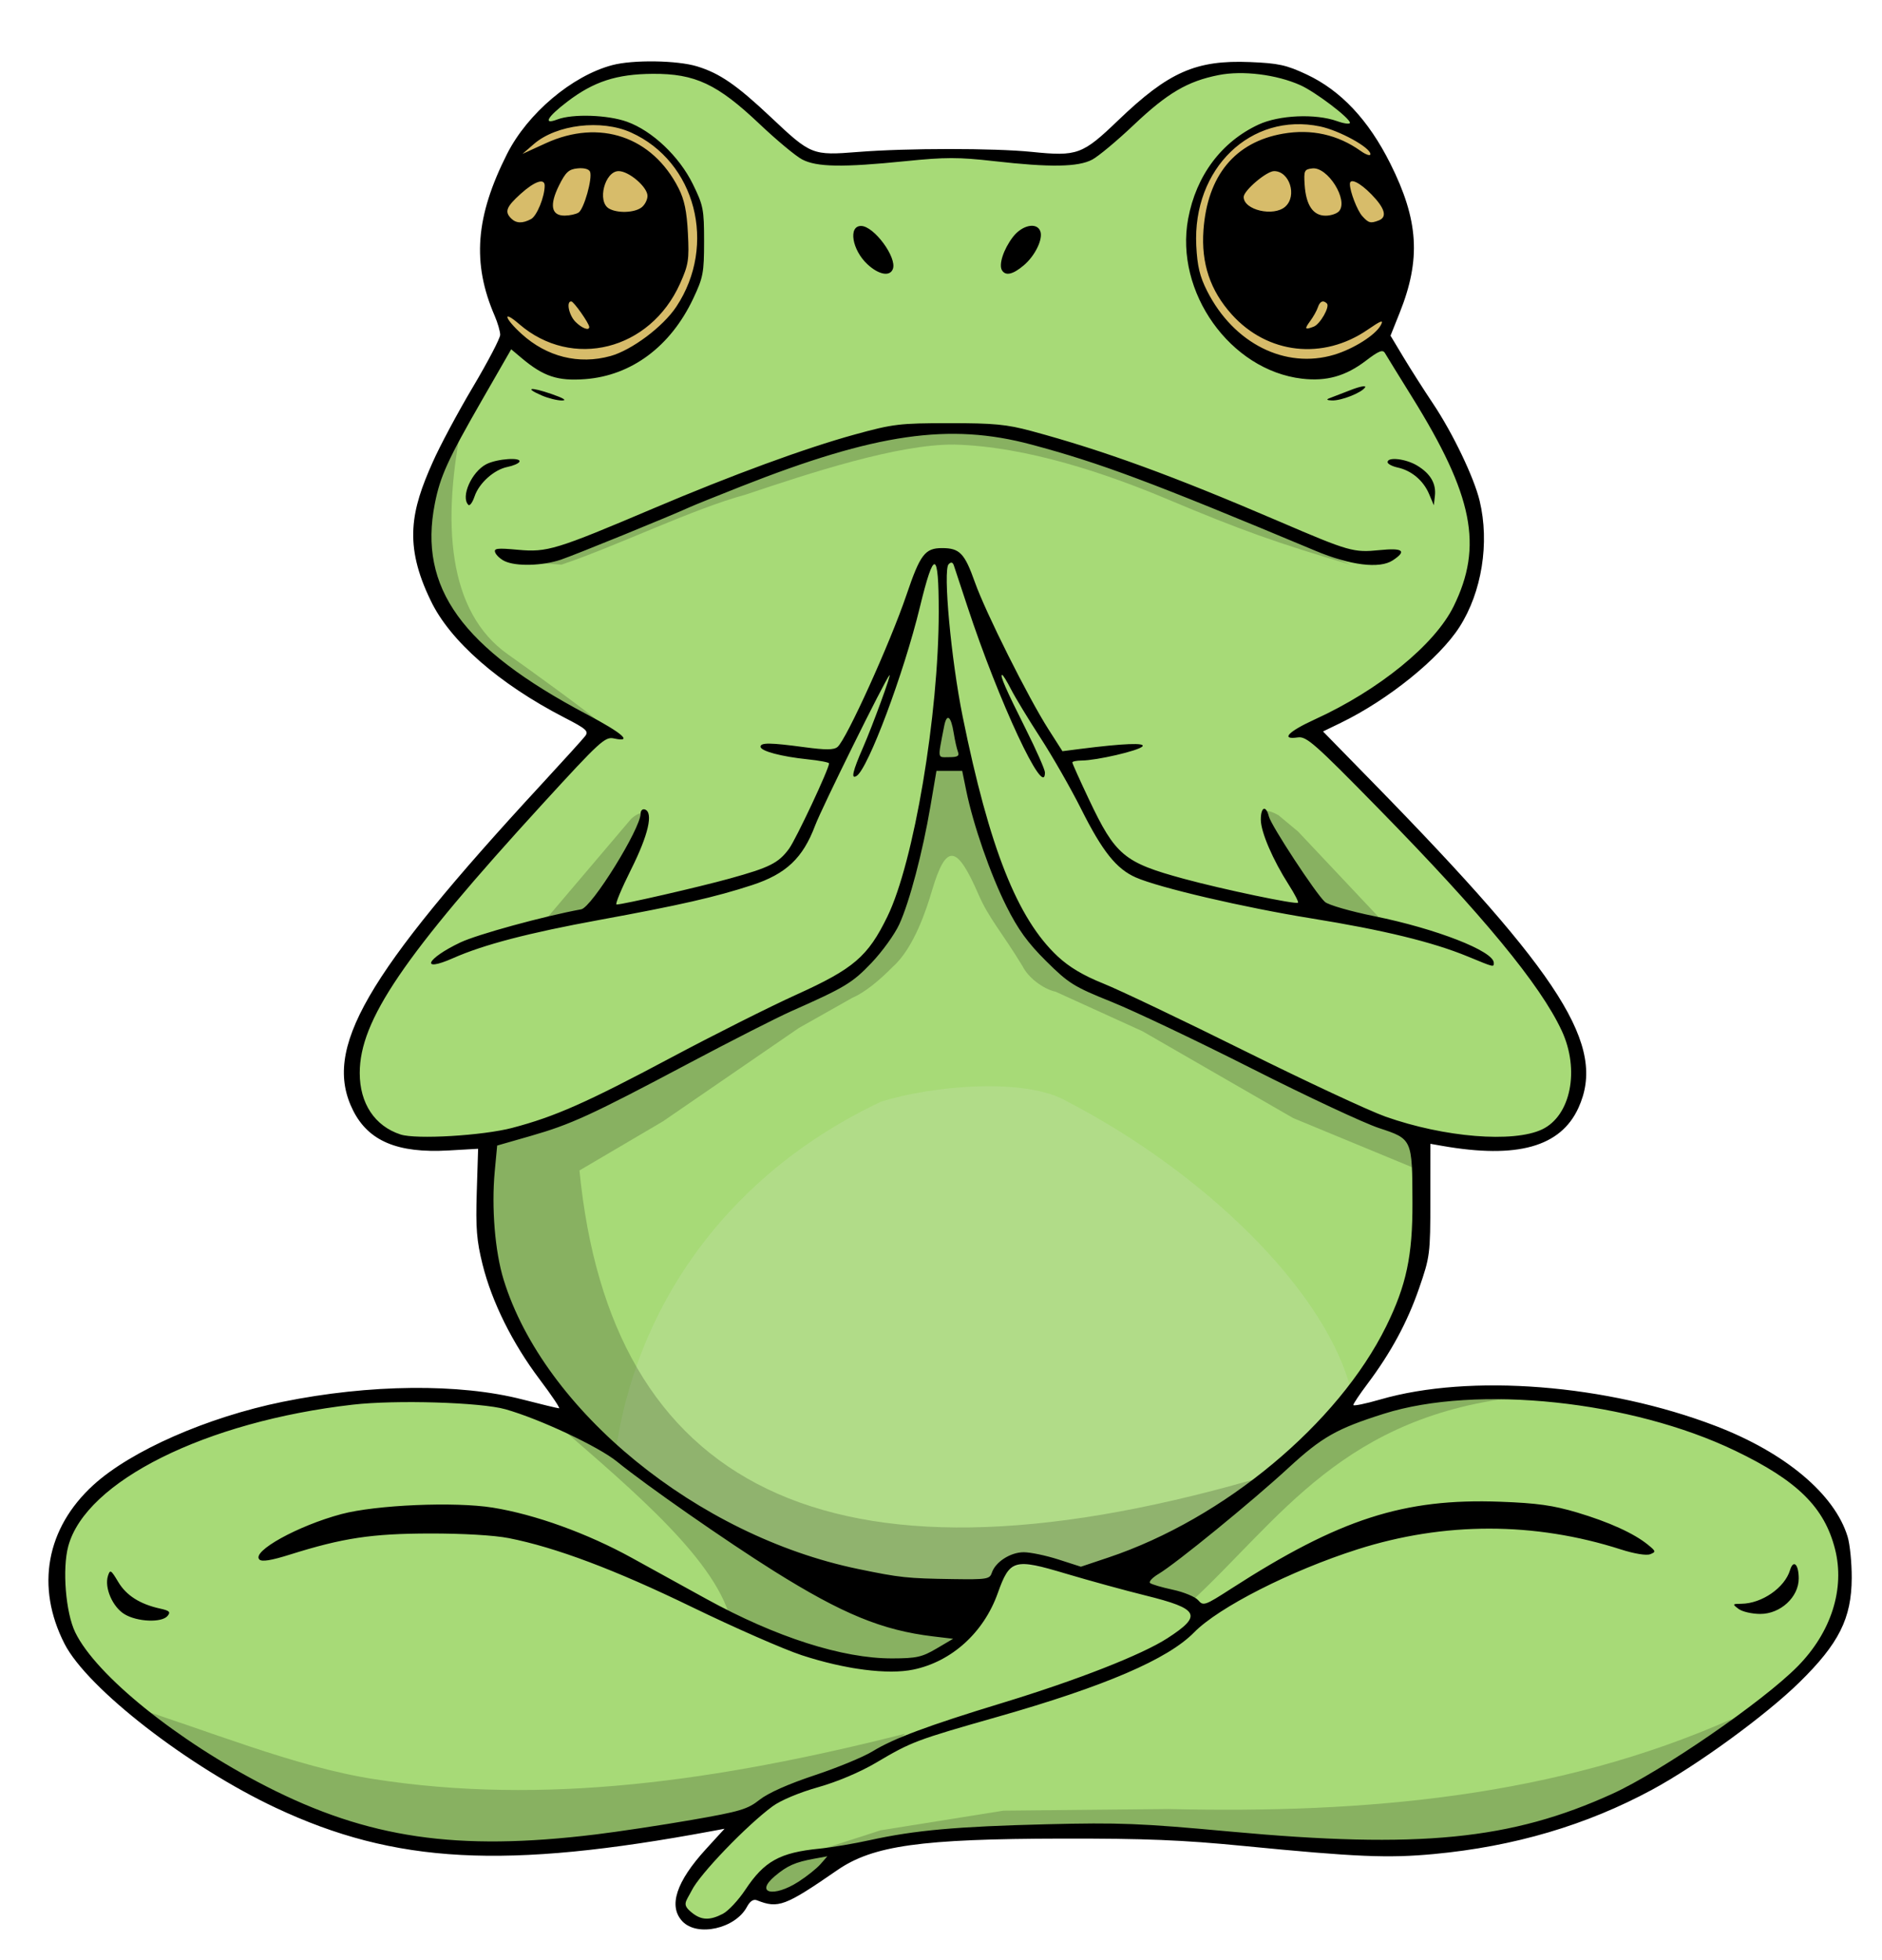 <?xml version="1.0" encoding="UTF-8" standalone="no"?>
<!-- Created with Inkscape (http://www.inkscape.org/) -->

<svg
   width="290.663mm"
   height="302.66mm"
   viewBox="0 0 290.663 302.66"
   version="1.1"
   id="svg5"
   xml:space="preserve"
   inkscape:version="1.2.2 (b0a8486, 2022-12-01)"
   sodipodi:docname="meditatingfrog-aiart.svg"
   xmlns:inkscape="http://www.inkscape.org/namespaces/inkscape"
   xmlns:sodipodi="http://sodipodi.sourceforge.net/DTD/sodipodi-0.dtd"
   xmlns="http://www.w3.org/2000/svg"
   xmlns:svg="http://www.w3.org/2000/svg"
   xmlns:rdf="http://www.w3.org/1999/02/22-rdf-syntax-ns#"
   xmlns:cc="http://creativecommons.org/ns#"
   xmlns:dc="http://purl.org/dc/elements/1.1/"><sodipodi:namedview
     id="namedview7"
     pagecolor="#ffffff"
     bordercolor="#000000"
     borderopacity="0.25"
     inkscape:showpageshadow="2"
     inkscape:pageopacity="0.0"
     inkscape:pagecheckerboard="0"
     inkscape:deskcolor="#d1d1d1"
     inkscape:document-units="mm"
     showgrid="false"
     inkscape:zoom="0.48517716"
     inkscape:cx="541.03949"
     inkscape:cy="361.72354"
     inkscape:window-width="1652"
     inkscape:window-height="1099"
     inkscape:window-x="0"
     inkscape:window-y="25"
     inkscape:window-maximized="0"
     inkscape:current-layer="layer1" /><defs
     id="defs2"><filter
       inkscape:collect="always"
       style="color-interpolation-filters:sRGB"
       id="filter9573"
       x="-0.023"
       y="-0.032"
       width="1.046"
       height="1.063"><feGaussianBlur
         inkscape:collect="always"
         stdDeviation="0.545"
         id="feGaussianBlur9575" /></filter></defs><g
     inkscape:label="Layer 1"
     inkscape:groupmode="layer"
     id="layer1"
     transform="translate(64.895,-0.545)"><g
       id="g14664"
       transform="matrix(2,0,0,2,-81.836,-147.892)"><path
         style="opacity:1;fill:#a7da77;fill-opacity:1;stroke-width:0.265"
         d="m 55.928,79.583 -4.218,2.017 -3.851,4.768 -1.65,9.352 1.65,4.951 -2.2,3.484 -3.117,5.684 -1.1,3.851 0.183,5.501 2.384,3.667 3.117,3.117 7.702,4.584 -9.352,10.269 -7.335,9.352 -2.567,5.501 0.55,4.034 2.017,2.2 2.2,0.55 6.235,-0.183 -0.733,4.218 0.367,5.501 2.2,5.501 3.484,4.951 1.1,1.65 -7.335,-2.017 h -9.902 l -7.702,1.467 -6.785,2.567 -3.484,1.834 -3.667,3.301 -1.467,4.401 0.917,4.768 4.401,5.318 8.985,5.868 6.968,3.484 7.151,1.65 9.535,0.183 15.403,-2.2 -3.851,3.851 -1.1,2.2 0.367,1.284 1.284,0.55 h 1.284 l 1.834,-1.284 0.917,-0.917 1.834,0.55 2.751,-1.65 3.117,-2.384 7.885,-1.1 10.635,-0.183 9.902,0.367 13.386,0.917 9.352,-0.733 9.902,-4.034 9.719,-6.418 4.951,-5.684 1.1,-5.318 -2.2,-3.851 -1.65,-2.567 -6.968,-3.667 -8.435,-2.2 -9.719,-0.733 -10.635,2.017 1.65,-2.567 3.301,-5.318 1.65,-4.768 -0.183,-9.168 4.218,0.733 4.218,-0.367 2.2,-0.733 1.467,-2.751 v -3.484 l -2.934,-5.501 -9.352,-10.635 -8.435,-8.618 4.951,-2.384 5.134,-4.218 2.934,-5.134 v -5.318 l -5.318,-10.085 -1.834,-2.751 1.284,-4.584 0.183,-5.318 -2.384,-5.318 -3.484,-4.218 -4.584,-1.834 -4.218,0.55 -2.2,0.183 -4.768,3.851 -3.301,2.567 -5.134,-0.183 -7.335,-0.367 -8.252,0.55 -3.851,-2.934 -3.484,-2.751 -2.017,-0.917 -2.567,-0.55 z"
         id="path7590" /><path
         style="opacity:0.417;mix-blend-mode:normal;fill:#e1e8de;fill-opacity:1;stroke-width:0.265;filter:url(#filter9573)"
         d="m 55.938,186.848 c 1.486,-11.746 8.773,-22.032 20.588,-27.58 3.875,-1.217 11.132,-1.911 14.373,0 10.475,5.442 19.538,14.247 21.754,21.754 l -0.777,2.719 -10.488,8.934 -7.381,3.496 -4.273,-0.777 -2.331,-0.388 -1.942,0.777 -2.331,3.496 -15.538,-4.661 -8.546,-5.827 z"
         id="path9571"
         sodipodi:nodetypes="cccccccccccccc" /><path
         id="path387"
         style="opacity:0.191;fill:#000000;stroke-width:0.265"
         d="m 44.243,106.435 -2.402,3.919 -0.885,6.447 2.149,5.183 c 2.963,3.198 9.602,7.481 12.229,8.658 -1.544,-0.774 0.828,0.564 -0.447,-0.569 -1.04,-0.924 -5.993,-4.491 -7.184,-5.327 -4.635,-3.255 -5.2,-10.121 -3.459,-18.31 z m 36.152,0.632 -7.584,1.643 -14.41,5.689 -7.205,2.528 -1.265,0.758 1.897,0.127 c 4.265,-1.429 10.107,-4.295 14.259,-5.419 4.926,-1.654 11.729,-3.893 16.08,-3.851 5.623,0.145 11.836,2.275 16.465,4.222 5.555,2.337 8.418,3.374 14.125,5.047 l -12.388,-5.435 -14.41,-4.804 z m 0.885,19.34 -2.402,15.169 -3.413,6.826 -3.413,2.022 -9.86,5.057 -6.447,3.666 -7.332,2.401 -2.655,0.379 0.127,5.309 0.253,5.057 2.149,4.803 4.804,6.573 8.191,6.616 -2.503,-1.56 -4.93,-3.665 -2.528,-1.011 c 6.228,5.392 12.667,10.811 13.652,15.548 l 9.354,3.413 4.424,-0.127 2.908,-1.011 0.885,-1.264 -15.042,-6.447 -3.09,-1.926 10.801,4.454 9.86,0.379 1.011,-2.275 0.885,-0.506 1.264,0.127 3.287,1.138 2.402,0.126 8.217,-4.171 3.034,-3.034 c -33.038,9.466 -49.579,0.337 -51.954,-23.891 l 6.447,-3.792 10.492,-7.205 4.139,-2.336 c 0.913,-0.383 2.043,-1.295 3.159,-2.43 1.618,-1.463 2.58,-4.474 2.978,-5.819 1.104,-3.736 1.928,-3.571 3.601,0.279 0.81,1.863 1.8,2.899 3.404,5.539 0.4,0.811 1.497,1.729 2.57,1.973 l 6.694,3.047 11.629,6.7 9.481,3.919 0.506,-2.149 -8.217,-3.539 -18.329,-8.849 -1.897,-1.517 -2.401,-2.149 -3.287,-7.963 -2.149,-11.124 z m 25.583,10.578 c -1.481,-0.633 -0.658,0.684 -0.808,1.178 l 3.666,6.067 4.803,1.138 0.379,-0.379 -6.194,-6.573 -1.517,-1.264 z m -49.639,0.435 -6.535,7.695 3.919,-0.506 3.161,-5.688 0.379,-1.517 c 0.071,-0.579 -0.354,-0.472 -0.923,0.016 z m 62.231,44.48 -8.09,2.275 -6.826,5.689 -7.079,5.562 -2.781,1.138 4.424,0.758 1.264,0.632 c 7,-6.47 11.822,-14.524 25.788,-15.927 z m -101.379,23.891 6.573,4.551 8.09,4.172 5.689,1.643 5.056,0.885 6.194,-0.127 14.031,-1.769 3.161,-0.885 1.896,-1.39 4.803,-1.643 2.529,-1.138 2.275,-2.023 c -14.578,3.69 -27.965,5.552 -41.076,3.497 -6.097,-0.955 -12.827,-3.778 -19.221,-5.773 z m 124.132,1.138 c -13.523,6.01 -28.285,7.313 -43.485,6.953 l -12.767,0.126 -9.481,1.517 -3.919,1.264 -2.781,0.758 -2.023,1.138 -1.011,1.77 1.643,0.379 3.413,-1.517 0.758,-1.643 1.391,-0.505 2.907,-0.759 7.585,-0.885 13.778,0.126 9.481,1.138 10.871,0.253 7.585,-1.264 6.573,-2.149 7.584,-4.171 z"
         sodipodi:nodetypes="cccccsscccccccccscccccccccccccccccccccccccccccccccccccccccssccccccccccccccccccccccccccccccccccccccccccccccccsccccccccccccccccccccccc" /><path
         style="opacity:1;fill:#d7bc6a;fill-opacity:1;stroke-width:0.265"
         d="m 49.449,84.475 -2.374,4.345 -0.582,8.152 1.299,3.18 3.494,2.374 6.136,-0.627 3.001,-2.643 2.105,-4.21 -0.045,-4.434 -1.523,-3.494 -2.867,-2.598 -2.687,-0.896 -3.852,0.269 z m 53.301,1.792 -1.523,2.508 -0.672,2.463 0.134,3.225 1.165,3.673 3.852,3.494 3.315,1.12 5.688,-1.433 1.165,-3.046 0.358,-7.838 -1.747,-5.061 -3.091,-1.433 -2.732,-0.493 -2.643,0.537 -2.105,1.299 z"
         id="path9020" /><path
         style="fill:#000000;stroke-width:0.265"
         d="m 61.163,222.549 c -1.097,-1.168 -0.477,-3.06 1.829,-5.581 l 1.429,-1.563 -0.924,0.172 c -16.047,2.99 -24.505,2.541 -33.733,-1.791 -6.766,-3.176 -14.552,-9.22 -16.311,-12.661 -2.244,-4.389 -1.418,-8.931 2.23,-12.259 2.901,-2.647 8.796,-5.238 14.613,-6.422 6.704,-1.364 13.663,-1.433 18.517,-0.182 1.455,0.375 2.728,0.682 2.829,0.682 0.101,0 -0.574,-1.004 -1.499,-2.231 -2.099,-2.783 -3.682,-5.967 -4.405,-8.86 -0.46,-1.841 -0.538,-2.809 -0.452,-5.586 l 0.105,-3.359 -2.289,0.131 c -3.925,0.224 -6.175,-0.72 -7.365,-3.089 -2.378,-4.734 0.891,-10.395 14.53,-25.16 1.68,-1.819 3.205,-3.502 3.389,-3.741 0.293,-0.38 0.097,-0.556 -1.592,-1.425 -5.062,-2.607 -8.861,-5.932 -10.336,-9.045 -2.101,-4.311 -1.509,-6.955 0.151,-10.665 0.546,-1.24 1.943,-3.854 3.105,-5.808 1.161,-1.954 2.111,-3.771 2.111,-4.037 0,-0.267 -0.191,-0.927 -0.425,-1.468 -1.76,-4.071 -1.486,-7.659 0.954,-12.492 1.583,-3.137 5.016,-6.036 8.124,-6.862 1.601,-0.426 5.021,-0.375 6.561,0.098 1.747,0.536 3.056,1.44 5.705,3.937 3.086,2.91 3.184,2.949 6.721,2.668 3.772,-0.299 10.492,-0.302 13.411,-0.005 3.523,0.358 3.911,0.216 6.685,-2.448 3.879,-3.724 5.994,-4.657 10.167,-4.487 2.198,0.09 2.807,0.223 4.373,0.957 2.643,1.24 4.774,3.508 6.46,6.876 2.191,4.376 2.38,7.387 0.724,11.526 l -0.706,1.765 0.993,1.653 c 0.546,0.909 1.583,2.536 2.305,3.615 1.512,2.261 3.151,5.681 3.584,7.481 0.78,3.241 0.17,7.052 -1.559,9.747 -1.567,2.442 -5.507,5.621 -9.168,7.397 l -1.368,0.664 3.882,3.969 c 14.619,14.945 18.02,20.334 15.841,25.094 -1.378,3.01 -4.726,3.945 -10.504,2.934 l -0.926,-0.162 -0.003,4.323 c -0.003,4.198 -0.029,4.396 -0.873,6.837 -0.909,2.625 -2.172,4.96 -3.997,7.39 -0.594,0.79 -1.079,1.517 -1.079,1.614 0,0.097 0.936,-0.094 2.08,-0.425 6.94,-2.01 17.507,-1.175 25.912,2.048 5.357,2.054 9.18,5.262 10.177,8.54 0.18,0.591 0.323,2.026 0.318,3.191 -0.012,3.12 -0.989,5.069 -4.04,8.058 -2.601,2.549 -7.882,6.399 -11.357,8.279 -5.074,2.746 -10.671,4.397 -16.873,4.977 -3.54,0.331 -6,0.227 -14.684,-0.623 -4.736,-0.464 -7.603,-0.58 -14.023,-0.569 -10.916,0.019 -14.608,0.537 -17.361,2.437 -4.033,2.783 -4.556,2.979 -6.203,2.325 -0.274,-0.109 -0.536,0.064 -0.777,0.516 -0.897,1.675 -3.834,2.329 -4.981,1.108 z m 3.127,-0.577 c 0.421,-0.218 1.201,-1.052 1.733,-1.853 1.47,-2.215 2.664,-2.876 5.746,-3.18 0.908,-0.09 2.663,-0.386 3.9,-0.659 3.442,-0.759 6.689,-1.051 13.626,-1.222 5.623,-0.139 7.244,-0.075 14.155,0.562 14.619,1.348 21.714,0.647 29.535,-2.916 3.771,-1.718 11.612,-7.109 14.298,-9.831 2.602,-2.637 3.674,-6.004 2.889,-9.072 -0.826,-3.225 -2.905,-5.271 -7.696,-7.576 -8.038,-3.868 -19.969,-5.125 -27.139,-2.86 -3.651,1.153 -4.786,1.798 -7.394,4.202 -2.796,2.577 -8.668,7.368 -10,8.16 -0.482,0.287 -0.78,0.605 -0.661,0.708 0.118,0.103 0.91,0.335 1.76,0.517 0.85,0.182 1.73,0.547 1.957,0.812 0.393,0.459 0.514,0.416 2.556,-0.9 8.352,-5.381 13.315,-6.983 20.771,-6.706 2.841,0.106 4.089,0.28 5.929,0.83 2.477,0.74 4.399,1.615 5.477,2.494 0.615,0.502 0.626,0.55 0.162,0.73 -0.291,0.113 -1.222,-0.04 -2.249,-0.369 -6.676,-2.142 -13.662,-2.144 -20.361,-0.005 -5.147,1.643 -10.706,4.469 -12.603,6.407 -2.029,2.072 -6.893,4.161 -15.182,6.52 -6.309,1.796 -6.635,1.919 -9.38,3.542 -1.234,0.73 -3.004,1.477 -4.479,1.892 -1.435,0.404 -2.877,1.008 -3.504,1.468 -2.007,1.474 -5.65,5.265 -6.249,6.503 -0.479,0.921 -0.775,1.075 0.01,1.711 0.73,0.591 1.38,0.616 2.394,0.091 z m 78.435,-23.54 c -0.491,-0.372 -0.482,-0.389 0.223,-0.397 1.578,-0.018 3.339,-1.235 3.75,-2.592 0.26,-0.857 0.673,-0.463 0.673,0.641 0,1.436 -1.409,2.736 -2.966,2.736 -0.642,0 -1.398,-0.175 -1.68,-0.388 z m -72.598,21.066 c 0.647,-0.415 1.414,-1.027 1.705,-1.36 l 0.529,-0.607 -1.02,0.187 c -1.468,0.269 -2.075,0.538 -3.03,1.341 -1.574,1.325 -0.116,1.677 1.816,0.439 z m -15.681,-3.65 c 1.788,-0.218 5.138,-0.724 7.445,-1.125 3.735,-0.65 4.307,-0.82 5.238,-1.557 0.658,-0.521 2.229,-1.221 4.247,-1.89 1.761,-0.584 3.777,-1.417 4.481,-1.85 1.61,-0.991 4.29,-1.991 9.977,-3.723 5.801,-1.767 10.803,-3.725 12.783,-5.005 2.731,-1.765 2.47,-2.275 -1.696,-3.304 -1.574,-0.389 -4.331,-1.145 -6.126,-1.68 -4.027,-1.2 -4.343,-1.11 -5.28,1.514 -1.085,3.037 -3.549,5.267 -6.503,5.887 -1.97,0.413 -5.287,-0.013 -8.634,-1.109 -1.382,-0.453 -5.197,-2.127 -8.478,-3.719 -5.941,-2.885 -10.518,-4.606 -14.144,-5.32 -1.118,-0.22 -3.531,-0.361 -6.085,-0.357 -4.499,0.008 -6.725,0.344 -10.813,1.629 -1.443,0.454 -2.167,0.57 -2.357,0.379 -0.621,-0.621 2.964,-2.606 6.333,-3.506 2.658,-0.71 8.749,-0.971 11.682,-0.5 3.272,0.525 7.321,1.988 10.766,3.891 1.746,0.964 4.326,2.386 5.733,3.159 5.37,2.953 10.517,4.6 14.343,4.592 1.883,-0.004 2.308,-0.098 3.432,-0.76 l 1.283,-0.755 -1.548,-0.185 c -3.922,-0.469 -6.992,-1.728 -12.275,-5.036 -3.658,-2.29 -9.93,-6.662 -12.132,-8.457 -1.429,-1.164 -5.963,-3.291 -8.619,-4.043 -1.899,-0.538 -8.469,-0.735 -11.792,-0.354 -11.35,1.3 -20.614,5.91 -21.966,10.93 -0.472,1.753 -0.198,5.132 0.539,6.648 1.614,3.32 7.889,8.38 14.742,11.885 7.86,4.02 14.724,5.025 25.427,3.72 z M 18.083,198.839 c -0.923,-0.563 -1.564,-2.048 -1.276,-2.956 0.164,-0.515 0.231,-0.475 0.793,0.467 0.625,1.048 1.679,1.717 3.247,2.061 0.712,0.156 0.815,0.26 0.562,0.564 -0.447,0.539 -2.346,0.461 -3.326,-0.137 z m 66.976,-3.188 c 0.265,-0.836 1.438,-1.594 2.466,-1.594 0.516,0 1.72,0.252 2.676,0.559 l 1.739,0.559 2.117,-0.709 c 8.94,-2.996 17.752,-10.33 21.463,-17.863 1.55,-3.147 2.037,-5.439 2.023,-9.533 -0.016,-4.925 -0.011,-4.913 -2.591,-5.763 -1.16,-0.382 -5.563,-2.442 -9.783,-4.577 -4.22,-2.135 -9.102,-4.456 -10.848,-5.159 -2.929,-1.178 -3.321,-1.422 -5.058,-3.143 -1.431,-1.419 -2.169,-2.436 -3.077,-4.246 -1.234,-2.461 -2.56,-6.277 -3.102,-8.929 l -0.311,-1.521 h -0.994 -0.994 l -0.461,2.712 c -0.608,3.579 -1.618,7.406 -2.41,9.136 -0.352,0.769 -1.318,2.108 -2.146,2.977 -1.481,1.553 -2.045,1.892 -6.188,3.728 -1.091,0.483 -4.663,2.3 -7.938,4.037 -7.543,4.001 -9.068,4.7 -12.219,5.604 l -2.561,0.734 -0.187,1.991 c -0.262,2.801 0.017,6.199 0.688,8.372 3.123,10.105 14.962,19.762 27.375,22.328 3.246,0.671 3.776,0.728 7.324,0.781 2.601,0.039 2.84,8e-4 2.992,-0.48 z M 48.035,161.293 c 3.278,-0.86 5.743,-1.951 12.251,-5.419 3.295,-1.756 7.654,-3.946 9.688,-4.866 4.423,-2.002 5.519,-2.942 7.024,-6.031 2.043,-4.194 3.963,-15.583 3.963,-23.513 0,-4.809 -0.358,-4.896 -1.46,-0.356 -1.242,5.118 -4.001,12.471 -4.884,13.017 -0.452,0.279 -0.308,-0.35 0.501,-2.201 0.74,-1.691 2.243,-5.804 2.038,-5.577 -0.362,0.401 -5.22,10.225 -5.74,11.605 -0.948,2.519 -2.242,3.741 -4.875,4.602 -2.815,0.92 -5.576,1.55 -11.774,2.685 -5.488,1.005 -8.947,1.908 -11.312,2.954 -2.585,1.143 -2.071,0.039 0.565,-1.213 1.305,-0.62 6.441,-2.027 9.333,-2.558 0.815,-0.149 4.588,-6.231 4.588,-7.394 0,-0.236 0.149,-0.377 0.331,-0.314 0.666,0.233 0.266,1.964 -1.072,4.637 -0.743,1.485 -1.248,2.7 -1.12,2.7 0.493,0 6.351,-1.344 8.74,-2.005 3.084,-0.853 3.766,-1.195 4.576,-2.294 0.542,-0.735 3.097,-6.177 3.097,-6.596 0,-0.079 -0.744,-0.221 -1.654,-0.315 -2.039,-0.21 -3.638,-0.638 -3.638,-0.973 0,-0.327 0.749,-0.318 3.404,0.039 1.637,0.22 2.257,0.216 2.54,-0.019 0.684,-0.568 4.065,-8.025 5.331,-11.757 1.053,-3.106 1.427,-3.597 2.739,-3.597 1.365,0 1.743,0.394 2.542,2.646 0.822,2.317 4.122,8.91 5.679,11.346 l 1.079,1.689 1.374,-0.176 c 3.33,-0.425 5.081,-0.495 4.797,-0.189 -0.309,0.332 -3.525,1.077 -4.68,1.084 -0.4,0.003 -0.728,0.07 -0.728,0.149 0,0.08 0.575,1.36 1.278,2.844 2.05,4.33 2.708,4.881 7.321,6.135 3.029,0.823 8.671,2.005 8.827,1.849 0.058,-0.058 -0.26,-0.675 -0.706,-1.372 -1.239,-1.936 -2.162,-4.083 -2.165,-5.037 -0.003,-0.993 0.396,-1.15 0.623,-0.246 0.177,0.707 3.624,5.959 4.327,6.594 0.259,0.234 1.977,0.73 3.818,1.103 4.779,0.967 9.221,2.7 9.221,3.599 0,0.35 0.058,0.364 -2.015,-0.491 -2.7,-1.114 -6.507,-2.04 -12.078,-2.94 -5.204,-0.84 -11.755,-2.368 -13.555,-3.162 -1.498,-0.66 -2.576,-2.012 -4.222,-5.295 -0.788,-1.571 -2.197,-4.035 -3.131,-5.475 -0.934,-1.44 -1.956,-3.124 -2.271,-3.742 -0.315,-0.618 -0.627,-1.124 -0.693,-1.124 -0.2,0 0.283,1.106 1.831,4.193 0.811,1.618 1.475,3.122 1.475,3.343 0,2.169 -3.584,-5.504 -5.991,-12.828 -0.502,-1.528 -0.971,-2.947 -1.042,-3.153 -0.089,-0.261 -0.212,-0.291 -0.405,-0.098 -0.446,0.446 0.192,7.372 1.084,11.761 2.063,10.154 4.22,15.597 7.334,18.51 0.888,0.831 1.982,1.482 3.528,2.101 1.232,0.493 6.126,2.826 10.875,5.184 4.749,2.358 9.665,4.651 10.924,5.095 4.532,1.6 9.868,2.034 12.083,0.983 2.217,-1.052 2.924,-4.598 1.518,-7.619 -1.65,-3.546 -6.095,-8.933 -14.169,-17.171 -4.907,-5.007 -5.548,-5.572 -6.211,-5.474 -1.359,0.199 -0.75,-0.448 1.303,-1.385 4.96,-2.264 9.27,-5.773 10.728,-8.734 2.288,-4.649 1.514,-8.552 -3.199,-16.14 -1.04,-1.673 -1.986,-3.209 -2.104,-3.413 -0.17,-0.293 -0.476,-0.171 -1.47,0.588 -1.564,1.194 -3.044,1.61 -4.936,1.388 -5.542,-0.65 -9.843,-6.693 -8.791,-12.35 0.619,-3.327 2.565,-5.93 5.43,-7.264 1.589,-0.74 4.401,-0.864 6.071,-0.268 0.546,0.195 0.992,0.252 0.992,0.127 0,-0.362 -2.676,-2.39 -3.836,-2.907 -1.842,-0.821 -4.444,-1.142 -6.295,-0.778 -2.406,0.473 -3.961,1.386 -6.565,3.854 -1.286,1.219 -2.729,2.422 -3.206,2.675 -1.088,0.576 -3.238,0.61 -7.553,0.12 -2.775,-0.315 -3.773,-0.315 -6.879,0 -4.851,0.492 -6.849,0.458 -7.974,-0.137 -0.496,-0.262 -1.97,-1.49 -3.277,-2.728 -3.263,-3.092 -4.983,-3.9 -8.257,-3.878 -2.791,0.019 -4.558,0.595 -6.595,2.149 -1.558,1.188 -1.904,1.806 -0.77,1.374 1.178,-0.449 3.891,-0.36 5.382,0.176 1.948,0.7 4.028,2.67 5.081,4.809 0.809,1.645 0.871,1.957 0.87,4.42 -5.29e-4,2.432 -0.07,2.798 -0.847,4.439 -1.744,3.684 -4.763,5.932 -8.331,6.202 -2.125,0.161 -3.219,-0.202 -4.915,-1.628 l -0.802,-0.675 -2.244,3.904 c -2.653,4.616 -3.237,5.896 -3.654,8.015 -1.278,6.497 2.086,11.159 11.731,16.259 2.781,1.47 3.598,2.195 2.104,1.867 -0.689,-0.151 -1.069,0.197 -5.53,5.072 -10.722,11.718 -14.103,16.694 -14.103,20.755 0,2.351 1.16,4.098 3.152,4.748 1.208,0.394 6.343,0.09 8.637,-0.512 z m -0.595,-43.753 c -0.319,-0.154 -0.647,-0.454 -0.728,-0.666 -0.125,-0.326 0.15,-0.358 1.771,-0.209 2.235,0.206 2.928,-0.006 10.431,-3.19 6.127,-2.6 11.731,-4.656 15.564,-5.711 2.956,-0.813 3.458,-0.874 7.276,-0.876 3.451,-0.002 4.458,0.094 6.35,0.604 5.612,1.514 10.897,3.442 19.182,6.999 5.365,2.303 5.716,2.404 7.71,2.199 1.824,-0.187 2.14,0.06 1.019,0.794 -1.012,0.663 -3.272,0.383 -5.951,-0.738 -12.723,-5.324 -16.628,-6.784 -21.96,-8.209 -6.316,-1.688 -11.996,-0.867 -22.415,3.24 -1.86,0.733 -3.62,1.443 -3.911,1.576 -1.494,0.687 -8.899,3.705 -9.997,4.075 -1.424,0.48 -3.469,0.532 -4.341,0.111 z m -2.8,-4.343 c -0.612,-0.612 0.244,-2.551 1.387,-3.142 0.826,-0.427 2.783,-0.558 2.543,-0.171 -0.078,0.127 -0.489,0.3 -0.912,0.384 -1.035,0.207 -2.195,1.246 -2.542,2.277 -0.156,0.464 -0.37,0.757 -0.476,0.651 z m 74.186,-0.84 c -0.437,-1.037 -1.353,-1.809 -2.424,-2.044 -0.43,-0.094 -0.781,-0.281 -0.781,-0.415 0,-0.428 1.426,-0.259 2.298,0.272 1.023,0.624 1.466,1.389 1.356,2.341 l -0.082,0.715 z m -68.531,-7.612 c -1.379,-0.599 -0.862,-0.671 0.77,-0.107 0.932,0.322 1.215,0.501 0.791,0.5 -0.364,-0.001 -1.066,-0.177 -1.561,-0.392 z m 60.828,0.221 c 0.218,-0.082 0.97,-0.371 1.671,-0.644 0.701,-0.272 1.192,-0.362 1.092,-0.2 -0.255,0.413 -1.833,1.038 -2.556,1.013 -0.396,-0.014 -0.467,-0.072 -0.207,-0.169 z M 75.447,94.614 c -1.18,-1.103 -1.484,-2.951 -0.484,-2.951 0.992,0 2.794,2.441 2.455,3.326 -0.232,0.605 -1.098,0.44 -1.971,-0.375 z m 10.399,0.474 c -0.269,-0.435 0.117,-1.619 0.837,-2.565 0.706,-0.927 1.846,-1.174 2.121,-0.458 0.23,0.601 -0.402,1.905 -1.284,2.646 -0.834,0.702 -1.395,0.828 -1.674,0.376 z m -3.403,37.166 c -0.089,-0.231 -0.236,-0.888 -0.328,-1.461 -0.21,-1.313 -0.537,-1.536 -0.737,-0.502 -0.505,2.612 -0.541,2.384 0.383,2.384 0.661,0 0.808,-0.09 0.682,-0.42 z M 55.607,101.709 c 1.651,-0.459 4.063,-2.264 5.089,-3.81 3.168,-4.773 1.493,-11.209 -3.502,-13.454 -2.288,-1.029 -5.754,-0.616 -7.498,0.894 l -0.882,0.763 1.811,-0.828 c 4.148,-1.897 8.219,-0.515 10.247,3.478 0.446,0.878 0.635,1.789 0.72,3.47 0.104,2.055 0.044,2.439 -0.609,3.895 -2.31,5.147 -8.329,6.659 -12.422,3.121 -1.321,-1.142 -1.151,-0.455 0.189,0.762 1.948,1.769 4.419,2.384 6.858,1.707 z M 111.503,101.603 c 1.506,-0.453 3.189,-1.521 3.595,-2.28 0.237,-0.442 0.039,-0.374 -1.013,0.349 -3.448,2.372 -7.739,1.89 -10.499,-1.18 -1.664,-1.851 -2.366,-3.945 -2.181,-6.511 0.303,-4.209 2.438,-6.797 6.138,-7.441 2.197,-0.383 4.23,0.07 6.011,1.338 0.409,0.291 0.743,0.399 0.743,0.241 0,-0.51 -2.403,-1.831 -3.894,-2.141 -5.332,-1.107 -9.85,3.246 -9.554,9.204 0.079,1.584 0.27,2.385 0.84,3.508 2.053,4.051 6.042,6.048 9.814,4.913 z M 53.973,99.464 c 0,-0.272 -1.196,-1.974 -1.389,-1.977 -0.406,-0.007 -0.18,1.073 0.331,1.584 0.494,0.494 1.058,0.703 1.058,0.393 z m 55.948,-0.028 c 0.494,-0.19 1.262,-1.54 1.016,-1.786 -0.288,-0.288 -0.54,-0.181 -0.699,0.297 -0.084,0.255 -0.351,0.731 -0.592,1.058 -0.463,0.628 -0.419,0.697 0.275,0.431 z M 49.481,91.131 c 0.448,-0.24 1.047,-1.709 1.051,-2.577 0.003,-0.606 -0.779,-0.341 -1.85,0.626 -1.116,1.008 -1.261,1.381 -0.742,1.901 0.388,0.388 0.879,0.404 1.54,0.05 z m 65.457,0.107 c 0.676,-0.259 0.486,-0.938 -0.561,-2.011 -0.901,-0.923 -1.666,-1.291 -1.666,-0.803 0,0.578 0.569,2.052 0.959,2.482 0.485,0.535 0.635,0.575 1.268,0.332 z m -61.791,-0.607 c 0.417,-0.264 1.086,-2.631 0.89,-3.149 -0.079,-0.208 -0.458,-0.313 -0.957,-0.265 -0.689,0.067 -0.928,0.287 -1.443,1.324 -0.751,1.514 -0.598,2.33 0.437,2.324 0.39,-0.002 0.874,-0.108 1.074,-0.235 z m 58.738,-0.119 c 0.719,-0.867 -0.896,-3.43 -2.075,-3.292 -0.62,0.072 -0.664,0.167 -0.592,1.268 0.104,1.574 0.652,2.382 1.615,2.382 0.415,0 0.889,-0.161 1.052,-0.358 z M 58.008,90.236 c 0.255,-0.193 0.463,-0.596 0.463,-0.894 0,-0.683 -1.432,-1.913 -2.227,-1.913 -1.07,0 -1.679,2.348 -0.75,2.889 0.649,0.378 1.963,0.335 2.514,-0.083 z m 49.721,-0.07 c 0.924,-0.836 0.319,-2.737 -0.871,-2.737 -0.582,0 -2.349,1.503 -2.349,1.997 0,1.014 2.326,1.549 3.22,0.74 z"
         id="path248"
         sodipodi:nodetypes="cscsssssssssscsssssccsssssssscssssscssssscsssccssscsssssssssssccssssscssssssssssssssscssssssccssssssssscssssssssssssssssscsssssscscsssssssssssssssscscssssssssscccsssssscscssscsssssssssssssssssssssssscsssscsscsssssssssssssssssssssssssssssssssssssssssssssssssssssscssscsssssssccssscscssssssssssscsssscssscccsscsssssssssssssssssssssssscssssssssscsssssscsssssssssssssssssssssssssscsssssssssssssssss" /></g></g></svg>
